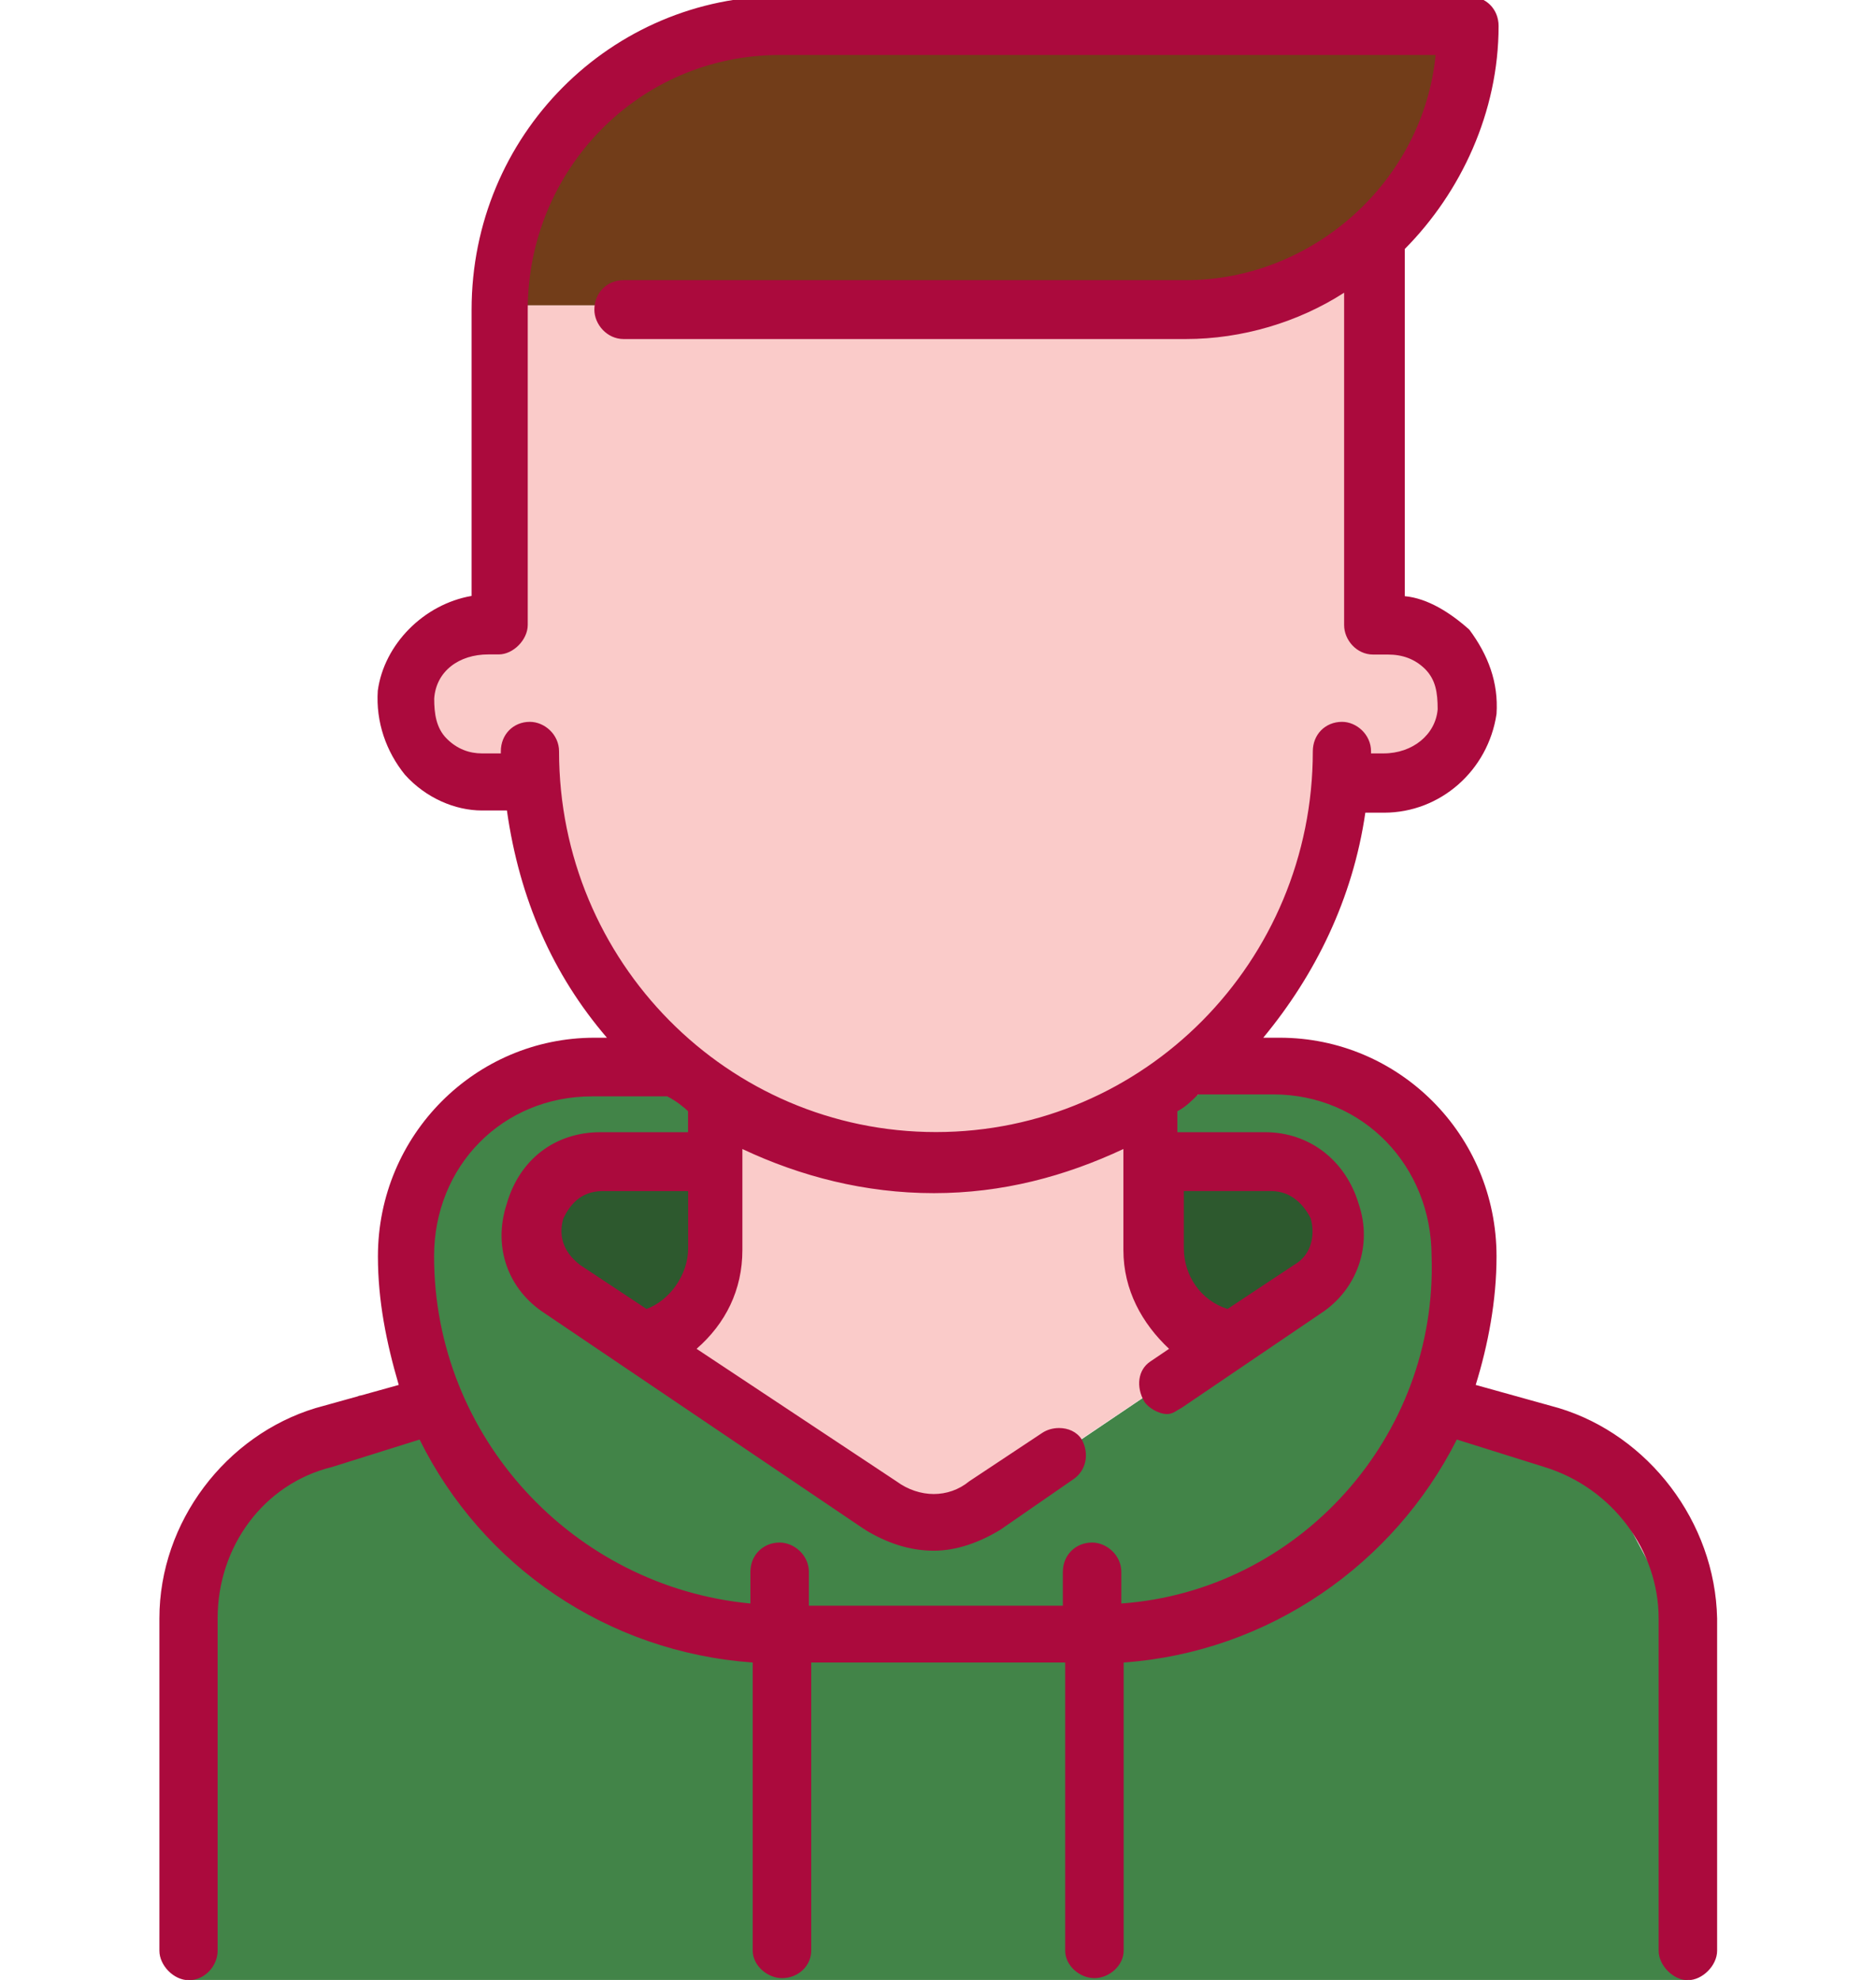 <?xml version="1.0" encoding="UTF-8"?>
<svg xmlns="http://www.w3.org/2000/svg" id="ciencia-sec04-item04" viewBox="0 0 145 153">
  <defs>
    <style>
      .cls-1 {
        fill: #2d592e;
      }

      .cls-1, .cls-2, .cls-3, .cls-4 {
        fill-rule: evenodd;
      }

      .cls-2 {
        fill: #723d19;
      }

      .cls-5 {
        fill: #facbc9;
      }

      .cls-3 {
        fill: #ab0a3d;
      }

      .cls-4 {
        fill: #428448;
      }
    </style>
  </defs>
  <g id="ciencia-sec04-item04-ico">
    <polygon class="cls-4" points="14.36 149.33 14.36 119.07 27.74 107.86 33.56 107.86 31.65 96.59 33.56 87.49 43.39 82.48 53.18 82.48 57.37 88.79 43.39 89.59 41.89 94.26 44.79 101.14 51.19 104.32 62.83 110.19 66.86 118.21 79.52 114.45 83.6 111.22 93.82 104.32 103.41 96.59 103.41 92.04 96.47 88.87 88.49 87.49 92.61 84.57 93.82 82.48 106.61 84.57 111.12 90.65 112.56 98.85 111.12 108.41 123.57 113.54 130.91 127.3 130.91 147.14 130.43 153 14.57 153 14.36 149.33"></polygon>
    <polygon class="cls-2" points="38.22 23.6 82.8 23.6 99.15 23.6 110.66 13.91 112.56 2.49 86.71 2.49 53.18 2.49 41.59 13.04 38.22 23.6"></polygon>
    <polygon class="cls-1" points="42.3 89.94 55.33 89.94 55.33 96.59 51.98 103.44 42.3 98.94 40.05 94.26 42.3 89.94"></polygon>
    <polygon class="cls-1" points="100.48 90.59 89.02 90.59 89.02 97.24 91.96 104.09 100.48 99.59 102.46 94.91 100.48 90.59"></polygon>
    <polygon class="cls-5" points="51.19 104.32 55.33 98.47 55.33 87.49 53.18 82.48 44.64 73.15 41.89 65.81 41.89 61.05 34.72 61.05 29.28 55.27 33.56 47.1 38.22 48.26 38.22 23.6 67.59 23.6 95.74 23.6 104.3 19.92 106.01 23.6 106.01 39.02 106.13 48.37 111.12 49.91 113.47 54.8 108.89 59.39 102.46 60.81 101.45 68.86 93.28 81.41 88.49 87.49 89.44 95.62 91.96 104.09 91.49 105.89 75.39 116.7 70.25 117.18 51.19 104.32"></polygon>
    <path class="cls-3" d="m110.96,4.26c-.96,9.75-9.49,17.39-19.3,17.39h-43.46c-1.28,0-2.26.97-2.26,2.28,0,1.13.97,2.27,2.26,2.27h43.46c4.34,0,8.69-1.3,12.23-3.58v25.68c0,1.15.96,2.28,2.24,2.28h1.14c1.12,0,2.08.33,2.89,1.13.8.82.96,1.79.96,3.1-.16,1.95-1.93,3.41-4.18,3.41h-.97v-.16c0-1.3-1.12-2.28-2.24-2.28-1.3,0-2.26.98-2.26,2.28,0,16.25-13.03,29.42-29.13,29.42s-29.13-13.18-29.13-29.42c0-1.3-1.12-2.28-2.26-2.28-1.28,0-2.24.98-2.24,2.28v.16h-1.46c-.96,0-1.92-.33-2.73-1.15-.81-.81-.96-1.94-.96-3.09.15-2.12,1.92-3.41,4.18-3.41h.81c1.12,0,2.24-1.13,2.24-2.28v-24.37c0-10.73,8.53-19.67,19.48-19.67h50.69Zm-57.77,87.78v4.4c0,2.1-1.45,4.06-3.22,4.71l-5.15-3.41c-1.45-1.13-1.61-2.44-1.28-3.58.47-.97,1.28-2.12,3.05-2.12h6.6Zm45.07,0c1.61,0,2.57,1.15,3.05,2.12.32,1.13.16,2.76-1.28,3.58l-5.15,3.41c-2.1-.66-3.38-2.61-3.38-4.71v-4.4h6.76Zm.16-7.47c6.92,0,12.23,5.52,12.23,12.51.47,13.98-10.3,25.85-23.98,26.83v-2.44c0-1.3-1.14-2.27-2.26-2.27-1.28,0-2.26.97-2.26,2.27v2.61h-19.63v-2.61c0-1.3-1.14-2.27-2.26-2.27-1.28,0-2.26.97-2.26,2.27v2.44c-13.68-1.3-24.45-12.85-24.45-26.83,0-6.99,5.3-12.36,12.22-12.36h5.8c.65.33,1.28.82,1.61,1.15v1.62h-6.76c-3.54,0-6.27,2.12-7.25,5.53-1.12,3.41.16,6.66,2.91,8.45l24.78,16.74c1.61.98,3.38,1.62,5.31,1.62,1.77,0,3.54-.64,5.15-1.62l5.64-3.9c.96-.64,1.28-1.94.64-3.09-.38-.59-1.05-.87-1.74-.87-.46,0-.92.12-1.31.38l-5.64,3.74c-.8.66-1.77.98-2.74.98s-2-.33-2.88-.98l-15.45-10.24c2.24-1.95,3.54-4.55,3.54-7.63v-7.81c4.5,2.12,9.49,3.41,14.8,3.41s10.14-1.3,14.65-3.41v7.81c0,3.09,1.45,5.68,3.53,7.63l-1.45.98c-.96.64-1.12,1.95-.47,3.09.31.49,1.12.97,1.77.97.47,0,.8-.33,1.12-.48l10.79-7.32c2.73-1.79,4.01-5.2,2.89-8.45-.97-3.25-3.7-5.53-7.25-5.53h-6.76v-1.62c.65-.33,1.12-.82,1.61-1.3h5.8ZM60.43-.3c-13.19,0-23.98,10.73-23.98,24.24v22.11c-3.7.64-6.76,3.74-7.25,7.32-.16,2.43.65,4.71,2.1,6.5,1.61,1.79,3.87,2.76,5.95,2.76h1.93c.97,6.83,3.54,12.68,7.73,17.56h-.97c-9.16,0-16.73,7.48-16.73,16.9,0,3.41.65,6.66,1.61,9.93l-6.43,1.79c-6.92,2.1-12.07,8.78-12.07,16.25v25.68c0,1.15,1.12,2.28,2.26,2.28,1.28,0,2.24-1.13,2.24-2.28v-25.68c0-5.53,3.54-10.4,8.85-11.7l6.76-2.12c4.83,9.76,14.49,16.43,25.75,17.23v22.27c0,1.15,1.14,2.12,2.26,2.12,1.28,0,2.26-.97,2.26-2.12v-22.27h19.63v22.27c0,1.15,1.12,2.12,2.26,2.12s2.26-.97,2.26-2.12v-22.27c11.26-.81,20.91-7.63,25.75-17.23l6.76,2.12c5.3,1.62,8.84,6.5,8.84,11.7v25.68c0,1.15,1.14,2.28,2.26,2.28s2.26-1.13,2.26-2.28v-25.68c-.16-7.47-5.31-14.15-12.23-16.25l-6.43-1.79c.96-3.1,1.61-6.51,1.61-9.93,0-9.42-7.57-16.9-16.75-16.9h-1.28c4.03-4.87,6.92-10.73,7.89-17.39h1.45c4.34,0,8.04-3.25,8.69-7.63.16-2.44-.65-4.56-2.1-6.51-1.45-1.3-3.22-2.43-4.99-2.59v-26.83c4.34-4.38,7.25-10.57,7.25-17.23,0-1.3-.97-2.28-2.26-2.28h-53.11Z"></path>
  </g>
</svg>

